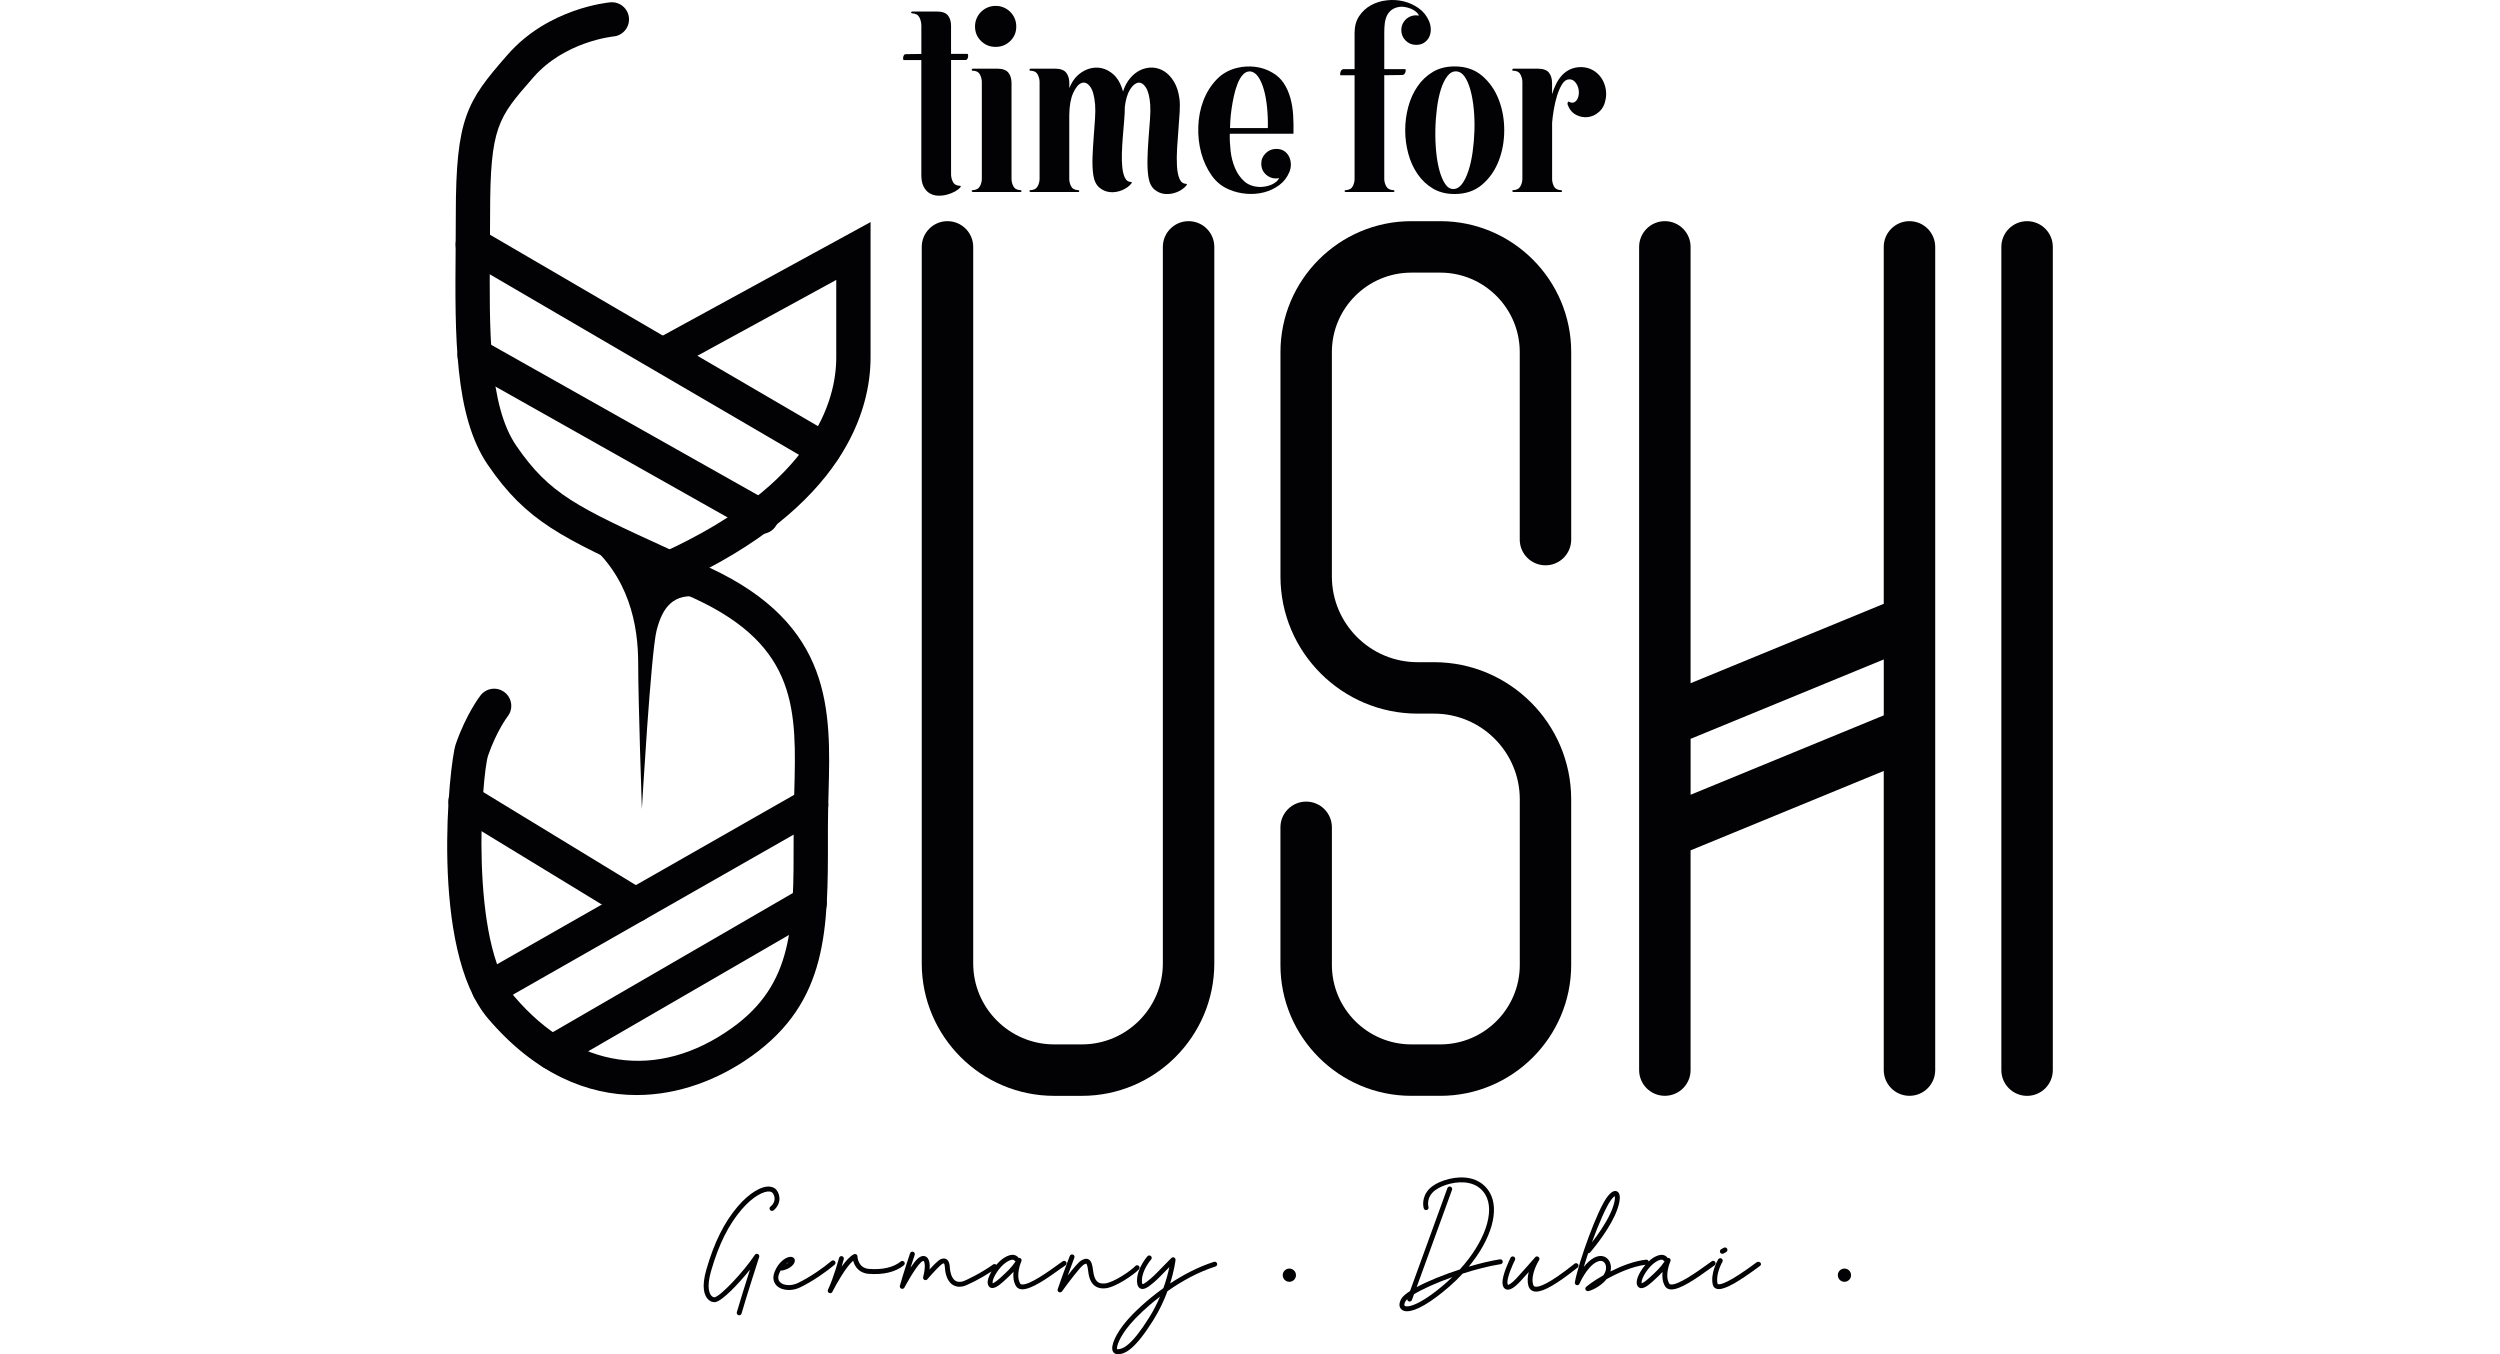 <?xml version="1.0" encoding="UTF-8"?> <!-- Generator: Adobe Illustrator 29.8.3, SVG Export Plug-In . SVG Version: 9.03 Build 0) --> <svg xmlns="http://www.w3.org/2000/svg" xmlns:xlink="http://www.w3.org/1999/xlink" version="1.1" id="Ebene_1" x="0px" y="0px" viewBox="0 0 120 65" style="enable-background:new 0 0 120 65;" xml:space="preserve"> <style type="text/css"> .st0{fill:#020204;} </style> <g> <g> <g> <path class="st0" d="M44.224,2.883h-0.849c-0.007,0-0.014-0.014-0.022-0.044 c-0.007-0.029-0.007-0.062,0-0.098C43.361,2.705,43.374,2.673,43.392,2.644 c0.018-0.029,0.049-0.044,0.093-0.044l0.74-0.011V1.24 c0-0.145-0.031-0.279-0.092-0.403c-0.062-0.123-0.176-0.188-0.343-0.196 c-0.036,0-0.054-0.014-0.054-0.044c0-0.029,0.018-0.044,0.054-0.044h1.175 c0.254,0,0.431,0.062,0.533,0.185c0.101,0.123,0.152,0.29,0.152,0.5v1.349 h0.794c0.007,0,0.014,0.015,0.022,0.044c0.007,0.029,0.007,0.064,0,0.103 c-0.007,0.04-0.02,0.074-0.038,0.103c-0.018,0.029-0.049,0.044-0.092,0.044 h-0.685v5.429c-0.007,0.145,0.02,0.281,0.082,0.408 c0.062,0.127,0.176,0.194,0.343,0.201c0.051,0,0.054,0.029,0.011,0.087 c-0.051,0.058-0.131,0.118-0.239,0.18c-0.109,0.062-0.234,0.112-0.375,0.152 c-0.141,0.04-0.287,0.058-0.435,0.054C44.886,9.39,44.75,9.352,44.626,9.28 c-0.123-0.072-0.223-0.185-0.299-0.337c-0.076-0.152-0.111-0.363-0.103-0.631 V2.883z"></path> </g> <g> <path class="st0" d="M46.704,3.296h1.164c0.254,0,0.431,0.064,0.533,0.19 c0.102,0.127,0.152,0.296,0.152,0.506v4.536 c-0.007,0.145,0.02,0.279,0.082,0.403c0.062,0.123,0.176,0.189,0.343,0.196 c0.036,0,0.054,0.015,0.054,0.044c0,0.029-0.018,0.044-0.054,0.044h-2.274 c-0.036,0-0.056-0.014-0.06-0.044c-0.004-0.029,0.013-0.044,0.049-0.044 c0.167-0.007,0.283-0.072,0.348-0.196c0.065-0.123,0.094-0.257,0.087-0.403 V3.993c0.007-0.145-0.022-0.281-0.087-0.408 c-0.065-0.127-0.181-0.19-0.348-0.19c-0.036,0-0.053-0.016-0.049-0.049 C46.648,3.313,46.668,3.296,46.704,3.296z M47.792,0.283 c0.138,0,0.267,0.025,0.386,0.076c0.12,0.051,0.225,0.122,0.315,0.212 c0.091,0.091,0.161,0.196,0.212,0.315c0.051,0.12,0.076,0.249,0.076,0.386 c0,0.276-0.096,0.508-0.288,0.696c-0.192,0.189-0.426,0.283-0.702,0.283 c-0.276,0-0.51-0.094-0.702-0.283c-0.192-0.189-0.288-0.421-0.288-0.696 c0-0.138,0.025-0.267,0.076-0.386c0.051-0.12,0.121-0.225,0.212-0.315 c0.091-0.091,0.196-0.161,0.315-0.212C47.526,0.308,47.654,0.283,47.792,0.283z"></path> </g> <g> <path class="st0" d="M49.478,3.296h1.164c0.254,0,0.431,0.064,0.533,0.19 c0.102,0.127,0.152,0.296,0.152,0.506v0.239 c0.13-0.326,0.317-0.573,0.56-0.74c0.243-0.167,0.497-0.248,0.762-0.245 c0.265,0.004,0.513,0.098,0.745,0.283c0.232,0.185,0.402,0.473,0.511,0.865 c0.08-0.254,0.196-0.469,0.348-0.647c0.152-0.178,0.321-0.308,0.506-0.392 c0.185-0.083,0.377-0.12,0.577-0.109c0.199,0.011,0.386,0.073,0.56,0.185 c0.174,0.113,0.326,0.277,0.457,0.495c0.131,0.218,0.218,0.49,0.261,0.816 c0.022,0.16,0.025,0.368,0.011,0.625c-0.015,0.258-0.034,0.539-0.06,0.843 c-0.025,0.305-0.047,0.609-0.065,0.914c-0.018,0.305-0.02,0.584-0.006,0.838 c0.014,0.254,0.054,0.459,0.12,0.615c0.065,0.156,0.167,0.238,0.305,0.245 c0.036,0,0.052,0.011,0.049,0.033c-0.004,0.022-0.013,0.04-0.027,0.054 c-0.109,0.13-0.256,0.234-0.441,0.31c-0.185,0.076-0.374,0.107-0.566,0.093 c-0.192-0.015-0.364-0.085-0.517-0.212c-0.152-0.127-0.25-0.328-0.294-0.604 c-0.036-0.239-0.051-0.522-0.044-0.849c0.007-0.326,0.023-0.653,0.049-0.979 c0.025-0.326,0.049-0.636,0.071-0.93c0.022-0.294,0.025-0.535,0.011-0.723 c-0.029-0.377-0.1-0.651-0.212-0.821c-0.113-0.17-0.236-0.245-0.37-0.223 c-0.134,0.022-0.263,0.131-0.386,0.326c-0.123,0.196-0.207,0.472-0.25,0.827 c0,0.196-0.011,0.421-0.033,0.674c-0.022,0.254-0.044,0.515-0.065,0.783 c-0.022,0.268-0.036,0.53-0.044,0.783c-0.007,0.254,0,0.482,0.022,0.685 c0.022,0.203,0.065,0.368,0.13,0.495c0.065,0.127,0.16,0.19,0.283,0.19 c0.051,0,0.054,0.029,0.011,0.087c-0.109,0.131-0.256,0.234-0.441,0.31 c-0.185,0.076-0.372,0.107-0.56,0.092c-0.189-0.014-0.361-0.085-0.517-0.212 c-0.156-0.127-0.256-0.328-0.299-0.604c-0.036-0.246-0.049-0.528-0.038-0.843 c0.011-0.315,0.029-0.631,0.054-0.946c0.025-0.315,0.047-0.615,0.065-0.898 c0.018-0.283,0.02-0.518,0.005-0.707c-0.036-0.413-0.118-0.702-0.245-0.865 c-0.127-0.163-0.263-0.218-0.408-0.163c-0.145,0.054-0.277,0.212-0.397,0.473 c-0.12,0.261-0.183,0.613-0.19,1.055V5.505v3.024 c-0.007,0.145,0.02,0.279,0.082,0.403c0.062,0.123,0.176,0.189,0.343,0.196 c0.036,0,0.054,0.015,0.054,0.044c0,0.029-0.018,0.044-0.054,0.044h-2.274 c-0.036,0-0.056-0.014-0.06-0.044c-0.004-0.029,0.013-0.044,0.049-0.044 c0.167-0.007,0.283-0.072,0.348-0.196c0.065-0.123,0.094-0.257,0.087-0.403 V3.993c0.007-0.145-0.022-0.281-0.087-0.408 c-0.065-0.127-0.181-0.19-0.348-0.19c-0.036,0-0.053-0.016-0.049-0.049 C49.422,3.313,49.442,3.296,49.478,3.296z"></path> </g> <g> <path class="st0" d="M61.064,3.481c0.232,0.131,0.417,0.301,0.555,0.511 c0.138,0.21,0.243,0.444,0.316,0.702c0.072,0.258,0.118,0.533,0.136,0.827 c0.018,0.294,0.023,0.593,0.016,0.897h-3.057 c-0.007,0.254,0.006,0.528,0.038,0.821c0.033,0.294,0.103,0.57,0.212,0.827 c0.109,0.258,0.259,0.472,0.451,0.642c0.192,0.171,0.444,0.259,0.756,0.267 c0.065,0,0.143-0.007,0.234-0.022c0.09-0.014,0.18-0.038,0.266-0.071 c0.087-0.033,0.167-0.076,0.239-0.131c0.073-0.054,0.131-0.121,0.174-0.201 c-0.225,0.044-0.424-0.004-0.598-0.141c-0.174-0.138-0.261-0.323-0.261-0.555 c0-0.196,0.071-0.363,0.212-0.5c0.141-0.138,0.31-0.207,0.506-0.207 c0.153,0,0.279,0.035,0.381,0.103c0.102,0.069,0.18,0.158,0.234,0.267 c0.054,0.109,0.083,0.228,0.087,0.359c0.004,0.13-0.02,0.257-0.071,0.381 c-0.109,0.261-0.272,0.472-0.49,0.631c-0.218,0.16-0.459,0.274-0.723,0.343 c-0.265,0.069-0.542,0.092-0.832,0.071c-0.29-0.022-0.566-0.087-0.827-0.196 c-0.348-0.138-0.635-0.366-0.859-0.685c-0.225-0.319-0.392-0.678-0.5-1.077 c-0.109-0.399-0.156-0.819-0.141-1.262c0.014-0.442,0.094-0.856,0.239-1.24 c0.145-0.384,0.354-0.722,0.626-1.012c0.272-0.29,0.611-0.482,1.017-0.577 c0.283-0.065,0.569-0.08,0.859-0.044C60.549,3.246,60.818,3.336,61.064,3.481z M60.857,6.147c0.007-0.341-0.006-0.673-0.038-0.995 c-0.033-0.323-0.085-0.611-0.158-0.865c-0.073-0.254-0.165-0.459-0.277-0.615 c-0.113-0.156-0.245-0.238-0.397-0.245c-0.123,0-0.234,0.054-0.332,0.163 c-0.098,0.109-0.181,0.25-0.25,0.424c-0.069,0.174-0.127,0.366-0.174,0.577 c-0.047,0.211-0.085,0.417-0.114,0.62c-0.029,0.203-0.049,0.39-0.06,0.56 c-0.011,0.171-0.016,0.296-0.016,0.375H60.857z"></path> </g> <g> <path class="st0" d="M65.241,0.772c0.145-0.218,0.332-0.39,0.56-0.517 c0.228-0.127,0.482-0.207,0.761-0.239c0.279-0.033,0.551-0.016,0.816,0.049 c0.265,0.065,0.508,0.178,0.729,0.337c0.221,0.16,0.386,0.37,0.495,0.631 c0.051,0.131,0.076,0.261,0.076,0.392c0,0.131-0.027,0.25-0.082,0.359 c-0.054,0.109-0.134,0.198-0.239,0.267c-0.105,0.069-0.234,0.103-0.386,0.103 c-0.196,0-0.363-0.069-0.501-0.207c-0.138-0.138-0.207-0.305-0.207-0.5 c0-0.116,0.023-0.221,0.071-0.315c0.047-0.094,0.11-0.174,0.19-0.239 c0.08-0.065,0.17-0.11,0.272-0.136c0.102-0.025,0.207-0.027,0.315-0.006 c-0.036-0.08-0.092-0.148-0.169-0.207c-0.076-0.058-0.158-0.103-0.245-0.136 c-0.087-0.033-0.174-0.056-0.261-0.071c-0.087-0.014-0.163-0.018-0.229-0.011 c-0.174,0.022-0.312,0.073-0.413,0.152c-0.102,0.08-0.178,0.176-0.229,0.288 c-0.051,0.113-0.083,0.238-0.098,0.375c-0.015,0.138-0.022,0.276-0.022,0.413 V3.318h1.012c0.007,0,0.012,0.015,0.016,0.043c0.003,0.029,0,0.062-0.011,0.098 c-0.011,0.036-0.029,0.069-0.054,0.098c-0.025,0.029-0.06,0.043-0.103,0.043 l-0.86,0.011v4.917c-0.007,0.145,0.022,0.279,0.087,0.403 c0.065,0.123,0.181,0.189,0.348,0.196c0.036,0,0.054,0.015,0.054,0.044 c0,0.029-0.018,0.044-0.054,0.044h-2.285c-0.036,0-0.054-0.014-0.054-0.044 c0-0.029,0.018-0.044,0.054-0.044c0.167-0.007,0.281-0.072,0.343-0.196 c0.062-0.123,0.089-0.257,0.082-0.403V3.612h-0.674 c-0.007,0-0.013-0.014-0.016-0.044c-0.004-0.029,0-0.063,0.011-0.103 c0.011-0.04,0.029-0.074,0.054-0.103c0.025-0.029,0.06-0.043,0.103-0.043 h0.522V1.556C65.024,1.251,65.096,0.99,65.241,0.772z"></path> </g> <g> <path class="st0" d="M69.821,3.188c0.529,0,0.97,0.151,1.322,0.451 c0.352,0.301,0.616,0.68,0.794,1.137c0.178,0.457,0.266,0.948,0.266,1.474 c0,0.526-0.089,1.017-0.266,1.474c-0.178,0.457-0.442,0.836-0.794,1.137 c-0.352,0.301-0.792,0.452-1.322,0.452c-0.399,0-0.745-0.087-1.039-0.261 C68.489,8.877,68.242,8.645,68.043,8.355c-0.2-0.29-0.348-0.618-0.446-0.985 c-0.098-0.366-0.147-0.74-0.147-1.121c0-0.381,0.049-0.754,0.147-1.121 c0.098-0.366,0.246-0.694,0.446-0.984c0.199-0.29,0.446-0.522,0.74-0.696 C69.076,3.275,69.423,3.188,69.821,3.188z M69.756,9.073 c0.159,0,0.299-0.08,0.419-0.239c0.12-0.16,0.223-0.372,0.31-0.636 c0.087-0.265,0.154-0.566,0.201-0.903c0.047-0.337,0.076-0.682,0.087-1.034 c0.011-0.352,0-0.696-0.033-1.034c-0.033-0.337-0.085-0.638-0.158-0.903 c-0.073-0.265-0.165-0.479-0.277-0.642s-0.249-0.248-0.408-0.256 c-0.16-0.007-0.301,0.069-0.424,0.228c-0.123,0.16-0.227,0.372-0.31,0.636 c-0.083,0.265-0.147,0.566-0.19,0.903c-0.043,0.337-0.069,0.684-0.076,1.039 c-0.007,0.355,0.006,0.704,0.038,1.044c0.033,0.341,0.085,0.644,0.158,0.908 c0.073,0.265,0.163,0.479,0.272,0.642C69.473,8.991,69.604,9.073,69.756,9.073z "></path> </g> <g> <path class="st0" d="M72.65,3.296h1.164c0.254,0,0.432,0.064,0.533,0.19 c0.102,0.127,0.152,0.296,0.152,0.506v0.533 c0.051-0.174,0.116-0.341,0.196-0.5c0.08-0.16,0.176-0.299,0.288-0.419 c0.112-0.12,0.245-0.214,0.397-0.283c0.152-0.069,0.326-0.103,0.522-0.103 c0.21,0.007,0.395,0.056,0.555,0.147c0.159,0.091,0.29,0.209,0.392,0.353 c0.102,0.145,0.172,0.307,0.212,0.484c0.04,0.178,0.045,0.353,0.016,0.528 c-0.043,0.268-0.147,0.477-0.31,0.626C76.605,5.507,76.425,5.594,76.229,5.619 c-0.196,0.025-0.386-0.009-0.571-0.103c-0.185-0.094-0.321-0.254-0.408-0.479 c-0.014-0.058-0.013-0.101,0.006-0.13c0.018-0.029,0.038-0.036,0.06-0.022 c0.036,0.022,0.078,0.036,0.125,0.044c0.047,0.007,0.096-0.004,0.147-0.033 c0.087-0.058,0.145-0.147,0.174-0.267c0.029-0.12,0.031-0.239,0.006-0.359 c-0.025-0.12-0.076-0.227-0.152-0.321c-0.076-0.094-0.172-0.141-0.288-0.141 c-0.13,0-0.243,0.073-0.337,0.218c-0.094,0.145-0.176,0.326-0.245,0.544 c-0.069,0.218-0.123,0.446-0.163,0.685c-0.04,0.239-0.067,0.45-0.082,0.631 v2.644c-0.007,0.145,0.02,0.279,0.082,0.403 c0.061,0.123,0.176,0.189,0.342,0.196c0.036,0,0.054,0.015,0.054,0.044 c0,0.029-0.018,0.044-0.054,0.044h-2.273c-0.037,0-0.056-0.014-0.06-0.044 C72.587,9.142,72.603,9.127,72.639,9.127c0.167-0.007,0.283-0.072,0.348-0.196 c0.065-0.123,0.094-0.257,0.087-0.403V3.993 c0.007-0.145-0.022-0.281-0.087-0.408c-0.065-0.127-0.181-0.19-0.348-0.19 c-0.036,0-0.053-0.016-0.049-0.049C72.594,3.313,72.614,3.296,72.65,3.296z"></path> </g> </g> <g> <g> <path class="st0" d="M23.47,48.278c-0.286,0-0.564-0.149-0.716-0.416 c-0.225-0.395-0.088-0.898,0.307-1.123l15.463-8.817 c0.395-0.226,0.898-0.088,1.123,0.307c0.225,0.395,0.088,0.898-0.307,1.123 l-15.463,8.817C23.748,48.243,23.608,48.278,23.47,48.278z"></path> </g> </g> <g> <g> <path class="st0" d="M26.496,51.341c-0.284,0-0.56-0.147-0.713-0.411 c-0.228-0.393-0.094-0.897,0.3-1.125l12.366-7.166 c0.394-0.228,0.897-0.094,1.125,0.3c0.228,0.393,0.094,0.897-0.3,1.125 L26.908,51.23C26.778,51.305,26.636,51.341,26.496,51.341z"></path> </g> </g> <g> <g> <path class="st0" d="M30.507,44.264c-0.146,0-0.294-0.039-0.428-0.121l-8.159-4.973 c-0.388-0.237-0.511-0.743-0.274-1.131c0.237-0.388,0.743-0.511,1.131-0.274 l8.159,4.973c0.388,0.237,0.511,0.743,0.274,1.131 C31.056,44.123,30.785,44.264,30.507,44.264z"></path> </g> </g> <g> <path class="st0" d="M33.657,28.662c-1.365-0.243-1.863,0.529-2.138,1.588 c-0.275,1.058-0.709,8.584-0.709,8.584s-0.177-5.207-0.177-6.986 c0-1.778-0.395-4.22-2.61-5.955c0,0,5.419,2.371,5.715,2.78"></path> </g> <g> <g> <path class="st0" d="M32.153,28.095c-0.312,0-0.611-0.179-0.749-0.482 c-0.189-0.414-0.007-0.902,0.407-1.091c7.247-3.308,8.329-7.288,8.329-9.365 v-3.721l-7.616,4.161c-0.399,0.218-0.899,0.072-1.117-0.328 c-0.218-0.399-0.071-0.899,0.328-1.117l10.052-5.492v6.496 c0,2.473-1.207,7.173-9.292,10.863C32.384,28.071,32.268,28.095,32.153,28.095z"></path> </g> </g> <g> <g> <path class="st0" d="M39.541,22.395c-0.141,0-0.284-0.036-0.414-0.112l-16.847-9.834 c-0.393-0.229-0.525-0.733-0.296-1.126c0.229-0.393,0.733-0.525,1.126-0.296 l16.847,9.834c0.393,0.229,0.525,0.733,0.296,1.126 C40.1,22.249,39.824,22.395,39.541,22.395z"></path> </g> </g> <g> <g> <path class="st0" d="M36.546,25.629c-0.137,0-0.276-0.034-0.403-0.106l-13.762-7.757 c-0.396-0.223-0.536-0.725-0.313-1.121c0.223-0.396,0.725-0.536,1.121-0.313 l13.762,7.757c0.396,0.223,0.536,0.725,0.313,1.121 C37.113,25.478,36.833,25.629,36.546,25.629z"></path> </g> </g> <g> <path class="st0" d="M69.135,10.616H67.745c-3.465,0-6.283,2.819-6.283,6.284v10.771 c0,3.63,2.953,6.583,6.583,6.583H68.836c2.268,0,4.114,1.845,4.114,4.114v7.949 c0,2.103-1.711,3.814-3.814,3.814H67.745c-2.103,0-3.814-1.711-3.814-3.814 v-6.605c0-0.682-0.553-1.235-1.235-1.235c-0.682,0-1.235,0.553-1.235,1.235 v6.605c0,3.465,2.819,6.283,6.283,6.283h1.39c3.465,0,6.283-2.819,6.283-6.283 v-7.949c0-3.63-2.953-6.583-6.583-6.583h-0.79c-2.268,0-4.114-1.845-4.114-4.114 V16.9c0-2.103,1.711-3.814,3.814-3.814h1.39c2.103,0,3.814,1.711,3.814,3.814 v9c0,0.682,0.553,1.235,1.235,1.235s1.235-0.553,1.235-1.235v-9 C75.419,13.435,72.6,10.616,69.135,10.616z"></path> <path class="st0" d="M57.052,10.616c-0.682,0-1.235,0.553-1.235,1.235v34.392 c0,2.144-1.744,3.888-3.888,3.888h-1.327c-2.144,0-3.888-1.744-3.888-3.888 V11.851c0-0.682-0.553-1.235-1.235-1.235c-0.682,0-1.235,0.553-1.235,1.235 v34.392c0,3.506,2.852,6.358,6.358,6.358h1.327c3.506,0,6.358-2.852,6.358-6.358 V11.851C58.287,11.169,57.734,10.616,57.052,10.616z"></path> <path class="st0" d="M97.3,10.616c-0.682,0-1.235,0.553-1.235,1.235v39.515 c0,0.682,0.553,1.235,1.235,1.235c0.682,0,1.235-0.553,1.235-1.235V11.851 C98.535,11.169,97.982,10.616,97.3,10.616z"></path> <path class="st0" d="M92.89,29.82v-17.969c0-0.682-0.553-1.235-1.235-1.235 c-0.682,0-1.235,0.553-1.235,1.235v17.132l-9.272,3.811V11.851 c0-0.682-0.553-1.235-1.235-1.235s-1.235,0.553-1.235,1.235v22.772 c-0,0.001,0,0.003,0,0.004v5.349c-0,0.001,0,0.003,0,0.004 v11.384c0,0.682,0.553,1.235,1.235,1.235s1.235-0.553,1.235-1.235v-10.547 l9.272-3.811v14.358c0,0.682,0.553,1.235,1.235,1.235 c0.682,0,1.235-0.553,1.235-1.235V35.178c0-0.001-0-0.003,0-0.004v-5.35 C92.89,29.823,92.89,29.822,92.89,29.82z M81.149,38.148v-2.684l9.272-3.811 v2.684L81.149,38.148z"></path> <path class="st0" d="M34.056,27.248c-0.709-0.329-1.357-0.625-1.952-0.898 c-4.397-2.013-5.724-2.62-7.325-4.959c-1.323-1.932-1.294-5.545-1.263-9.371 c0.005-0.581,0.009-1.166,0.009-1.75c0-4.179,0.388-4.623,2.019-6.491 l0.064-0.073c1.49-1.707,3.783-1.95,3.835-1.955 c0.452-0.04,0.786-0.439,0.747-0.891C30.151,0.407,29.752,0.072,29.299,0.111 c-0.121,0.011-2.985,0.284-4.93,2.512L24.304,2.696 c-1.883,2.155-2.425,2.981-2.425,7.574c0,0.58-0.005,1.161-0.009,1.737 c-0.033,4.091-0.064,7.956,1.551,10.314c1.86,2.716,3.531,3.481,7.998,5.526 c0.593,0.271,1.239,0.567,1.945,0.895c4.951,2.296,4.868,5.378,4.761,9.281 c-0.015,0.553-0.031,1.124-0.031,1.7l0,0.474 c0.004,4.228,0.007,7.021-2.959,9.145c-3.561,2.55-7.468,1.983-10.452-1.516 c-2.182-2.558-1.555-10.655-1.255-11.559c0.409-1.184,0.935-1.874,0.938-1.878 c0.28-0.358,0.218-0.875-0.14-1.156c-0.358-0.281-0.875-0.218-1.156,0.14 c-0.028,0.036-0.692,0.893-1.198,2.356c-0.298,0.863-1.28,9.838,1.558,13.166 c2.266,2.656,4.772,3.667,7.126,3.667c2.049-0,3.982-0.766,5.538-1.881 c3.654-2.616,3.651-6.089,3.646-10.485l-0-0.472 c0-0.553,0.015-1.113,0.03-1.655C39.879,34.101,39.991,30,34.056,27.248z"></path> </g> <g> <g> <path class="st0" d="M37.337,57.22c-0.073-0.149-0.2-0.239-0.368-0.26 c-0.408-0.056-1.015,0.317-1.549,0.94c-0.656,0.766-1.138,1.733-1.516,3.044 c-0.24,0.832-0.098,1.223,0.064,1.404c0.123,0.138,0.272,0.169,0.37,0.153 c0.332-0.056,1.112-0.875,1.661-1.559c-0.208,0.653-0.508,1.604-0.631,2.043 c-0.018,0.062,0.019,0.127,0.082,0.145c0.011,0.003,0.021,0.004,0.032,0.004 c0.051,0,0.099-0.034,0.113-0.086c0.195-0.695,0.839-2.692,0.845-2.712 c0.018-0.056-0.008-0.117-0.061-0.142c-0.053-0.026-0.117-0.008-0.149,0.042 c-0.531,0.808-1.65,1.987-1.93,2.034c-0.025,0.004-0.092-0.006-0.156-0.077 c-0.08-0.09-0.243-0.386-0.013-1.182c0.368-1.278,0.835-2.217,1.469-2.957 c0.547-0.638,1.077-0.891,1.34-0.86c0.089,0.011,0.148,0.053,0.186,0.131 c0.168,0.344-0.107,0.563-0.14,0.587c-0.052,0.038-0.064,0.111-0.026,0.164 c0.038,0.052,0.112,0.064,0.164,0.026 C37.288,57.982,37.544,57.645,37.337,57.22z"></path> <path class="st0" d="M40.076,60.54c-0.042-0.05-0.116-0.056-0.166-0.014 c-0.387,0.329-1.035,0.783-1.61,1.058c-0.309,0.148-0.674,0.133-0.849-0.034 c-0.134-0.128-0.099-0.306-0.046-0.433c0.021-0.05,0.044-0.096,0.068-0.139 c0.021,0.009,0.045,0.012,0.07,0.008c0.047-0.009,0.466-0.099,0.588-0.381 c0.044-0.103,0.011-0.171-0.013-0.203c-0.025-0.033-0.086-0.087-0.207-0.072 c-0.219,0.027-0.538,0.256-0.722,0.696c-0.156,0.372-0.004,0.595,0.1,0.694 c0.139,0.132,0.348,0.2,0.576,0.2c0.176,0,0.363-0.041,0.537-0.124 c0.593-0.283,1.262-0.752,1.661-1.091 C40.112,60.664,40.118,60.589,40.076,60.54z M37.86,60.586 c-0.04,0.038-0.092,0.069-0.146,0.095 C37.768,60.636,37.818,60.605,37.86,60.586z"></path> <path class="st0" d="M43.401,60.568c-0.041-0.05-0.115-0.057-0.165-0.016 c-0.343,0.282-0.887,0.407-1.53,0.355c-0.525-0.044-0.548-0.578-0.548-0.601 c-0.001-0.04-0.022-0.076-0.056-0.097c-0.034-0.02-0.076-0.023-0.112-0.006 c-0.187,0.088-0.397,0.325-0.591,0.596c0.061-0.202,0.099-0.343,0.103-0.358 c0.017-0.063-0.02-0.127-0.083-0.144c-0.063-0.017-0.127,0.02-0.144,0.083 c-0.003,0.009-0.26,0.959-0.532,1.525c-0.028,0.058-0.004,0.128,0.054,0.157 c0.017,0.008,0.034,0.012,0.052,0.012c0.043,0,0.085-0.024,0.105-0.065 c0.169-0.339,0.639-1.182,0.997-1.496c0.069,0.266,0.272,0.591,0.735,0.63 c0.705,0.059,1.308-0.087,1.698-0.407 C43.435,60.692,43.442,60.618,43.401,60.568z"></path> <path class="st0" d="M51.144,60.735c0.054-0.036,0.068-0.109,0.032-0.163 c-0.036-0.054-0.11-0.068-0.163-0.032c-0.055,0.037-0.137,0.096-0.237,0.168 c-0.418,0.303-1.397,1.01-1.743,0.943c-0.038-0.008-0.053-0.025-0.062-0.04 c-0.24-0.403,0.052-1.063,0.055-1.07c0.026-0.057,0.002-0.124-0.054-0.153 c-0.027-0.014-0.057-0.016-0.085-0.009c-0.011-0.021-0.063-0.101-0.182-0.134 c-0.137-0.038-0.304,0.004-0.498,0.123c-0.133,0.082-0.265,0.206-0.384,0.345 c-0.04-0.043-0.105-0.052-0.154-0.017c-0.519,0.377-1.329,0.788-1.491,0.821 c-0.143,0.03-0.255,0.01-0.345-0.059c-0.162-0.125-0.231-0.409-0.241-0.615 c-0.006-0.133-0.03-0.32-0.164-0.401c-0.054-0.033-0.147-0.059-0.28,0.003 c-0.116,0.054-0.342,0.284-0.53,0.488c0.03-0.311-0.027-0.526-0.167-0.61 c-0.068-0.041-0.209-0.082-0.403,0.094c-0.104,0.095-0.226,0.256-0.344,0.433 c0.107-0.334,0.2-0.61,0.202-0.616c0.021-0.062-0.013-0.128-0.074-0.149 c-0.062-0.021-0.128,0.013-0.149,0.074c-0.014,0.043-0.357,1.068-0.489,1.558 c-0.016,0.058,0.015,0.118,0.071,0.14c0.014,0.006,0.029,0.008,0.043,0.008 c0.042,0,0.083-0.023,0.104-0.062c0.005-0.009,0.502-0.943,0.796-1.212 c0.069-0.063,0.114-0.072,0.122-0.067c0.05,0.03,0.114,0.267-0.019,0.775 c-0.014,0.053,0.011,0.109,0.059,0.134c0.049,0.025,0.108,0.014,0.144-0.028 c0.238-0.28,0.623-0.697,0.732-0.748c0.04-0.018,0.058-0.017,0.06-0.015 c0,0,0.042,0.03,0.05,0.211c0.006,0.13,0.049,0.57,0.332,0.789 c0.145,0.112,0.326,0.148,0.537,0.103c0.183-0.038,0.849-0.373,1.367-0.714 c-0.121,0.205-0.197,0.41-0.184,0.554c0.014,0.146,0.086,0.203,0.145,0.226 c0.139,0.053,0.331-0.04,0.621-0.306l0.045-0.041 c0.144-0.132,0.29-0.266,0.429-0.417c-0.024,0.223-0.007,0.473,0.118,0.682 c0.047,0.079,0.122,0.131,0.216,0.15c0.029,0.006,0.059,0.009,0.092,0.009 c0.431,0,1.17-0.508,1.837-0.992C51.011,60.828,51.09,60.771,51.144,60.735z M48.063,61.292l-0.045,0.042c-0.259,0.237-0.36,0.257-0.366,0.267 c-0.002-0.005-0.005-0.015-0.007-0.035c-0.019-0.2,0.314-0.768,0.687-0.998 c0.126-0.077,0.215-0.102,0.272-0.102c0.043,0,0.069,0.014,0.08,0.029 c0.015,0.025,0.038,0.044,0.064,0.052 C48.554,60.843,48.315,61.062,48.063,61.292z"></path> <path class="st0" d="M54.662,60.763c-0.047-0.044-0.122-0.042-0.166,0.006 c-0.21,0.225-1.047,0.802-1.469,0.837c-0.29,0.024-0.496-0.073-0.559-0.622 c-0.031-0.271-0.081-0.466-0.221-0.537c-0.119-0.06-0.247-0.002-0.346,0.054 c-0.13,0.075-0.403,0.404-0.65,0.723c0.167-0.459,0.316-0.846,0.318-0.852 c0.023-0.061-0.007-0.129-0.068-0.152c-0.061-0.023-0.129,0.007-0.152,0.068 c-0.003,0.009-0.348,0.905-0.579,1.592c-0.018,0.055,0.006,0.116,0.058,0.142 c0.017,0.009,0.035,0.013,0.053,0.013c0.037,0,0.073-0.017,0.096-0.049 c0.322-0.449,0.888-1.194,1.04-1.281c0.096-0.055,0.123-0.048,0.123-0.048 c0.002,0.001,0.056,0.032,0.093,0.354c0.025,0.219,0.103,0.89,0.812,0.829 c0.502-0.041,1.395-0.667,1.622-0.91 C54.712,60.882,54.71,60.807,54.662,60.763z"></path> <path class="st0" d="M58.42,60.644c-0.02-0.062-0.086-0.096-0.148-0.076 c-0.76,0.242-1.478,0.623-2.106,1.038c0.202-0.64,0.255-1.092,0.259-1.125 c0.006-0.049-0.021-0.097-0.065-0.119c-0.044-0.022-0.098-0.013-0.134,0.022 c-0.081,0.079-0.196,0.198-0.321,0.327c-0.236,0.244-0.53,0.547-0.676,0.666 l-0.045,0.037c-0.078,0.064-0.283,0.238-0.343,0.223 c-0-0-0.03-0.032-0.029-0.178c0.005-0.499,0.437-0.998,0.442-1.003 c0.043-0.049,0.038-0.123-0.011-0.166c-0.049-0.043-0.123-0.038-0.166,0.011 c-0.02,0.023-0.495,0.569-0.5,1.156c-0.001,0.077-0.003,0.313,0.16,0.391 c0.184,0.088,0.403-0.093,0.597-0.252l0.044-0.036 c0.157-0.127,0.443-0.423,0.697-0.684c0.018-0.019,0.037-0.038,0.055-0.057 c-0.051,0.247-0.14,0.602-0.287,1.012c-0.811,0.58-1.44,1.191-1.765,1.573 c-0.505,0.592-0.779,1.189-0.666,1.451c0.038,0.088,0.116,0.141,0.215,0.146 C53.637,65,53.65,65,53.663,65c0.339,0,0.811-0.221,1.696-1.633 c0.303-0.484,0.522-0.964,0.68-1.391c0.669-0.471,1.46-0.915,2.304-1.184 C58.405,60.772,58.44,60.706,58.42,60.644z M55.16,63.242 c-0.87,1.388-1.29,1.53-1.533,1.522c-0.059-0.073,0.083-0.571,0.627-1.209 c0.277-0.325,0.778-0.82,1.426-1.315 C55.544,62.561,55.373,62.902,55.16,63.242z"></path> </g> </g> <g> <g> <path class="st0" d="M82.329,60.572c-0.036-0.054-0.11-0.068-0.163-0.032 c-0.055,0.037-0.137,0.096-0.237,0.169c-0.419,0.303-1.401,1.01-1.743,0.943 c-0.038-0.008-0.053-0.025-0.062-0.04c-0.24-0.403,0.053-1.063,0.056-1.07 c0.026-0.057,0.002-0.124-0.054-0.153c-0.027-0.014-0.057-0.016-0.085-0.009 c-0.011-0.021-0.063-0.101-0.182-0.134c-0.136-0.038-0.304,0.004-0.498,0.123 c-0.076,0.047-0.151,0.109-0.225,0.178c-0.017-0.053-0.068-0.09-0.123-0.083 c-0.577,0.064-1.195,0.305-1.711,0.567c0.054-0.223,0.009-0.451-0.13-0.598 c-0.161-0.17-0.406-0.193-0.656-0.061c-0.19,0.1-0.357,0.266-0.495,0.442 c0.062-0.208,0.132-0.43,0.208-0.656c0.033,0.003,0.072-0.011,0.097-0.04 c0.032-0.037,0.788-0.915,1.182-1.767c0.206-0.445,0.361-1.015,0.122-1.156 c-0.138-0.081-0.307,0.016-0.504,0.286c-0.464,0.638-1.337,3.042-1.534,4.069 c-0.011,0.059,0.024,0.117,0.081,0.135c0.059,0.017,0.119-0.011,0.143-0.067 c0.003-0.008,0.338-0.789,0.809-1.037c0.156-0.082,0.29-0.077,0.376,0.015 c0.101,0.107,0.135,0.331,0.003,0.551c-0.015,0.025-0.031,0.048-0.047,0.071 c-0.489,0.278-0.829,0.537-0.851,0.591c-0.017,0.039-0.011,0.086,0.015,0.12 c0.022,0.029,0.059,0.046,0.096,0.046c0.006,0,0.011-0,0.016-0.001 c0.114-0.016,0.584-0.198,0.88-0.573c0.524-0.292,1.225-0.609,1.87-0.693 c-0.252,0.292-0.442,0.659-0.421,0.883c0.014,0.146,0.086,0.204,0.145,0.226 c0.14,0.054,0.332-0.041,0.621-0.306l0.044-0.04 c0.144-0.132,0.291-0.267,0.43-0.418c-0.024,0.223-0.006,0.473,0.118,0.682 c0.047,0.079,0.122,0.131,0.216,0.15c0.029,0.006,0.059,0.009,0.092,0.009 c0.431-0,1.17-0.508,1.837-0.991c0.097-0.07,0.176-0.128,0.23-0.164 C82.351,60.699,82.365,60.625,82.329,60.572z M77.317,57.616 c0.1-0.137,0.163-0.187,0.194-0.205c0.02,0.087,0.003,0.366-0.216,0.838 c-0.238,0.515-0.626,1.055-0.884,1.387 C76.729,58.762,77.094,57.922,77.317,57.616z M79.214,61.294l-0.044,0.04 c-0.259,0.237-0.359,0.257-0.366,0.266c-0.002-0.005-0.005-0.015-0.007-0.035 c-0.019-0.2,0.314-0.768,0.687-0.998c0.126-0.077,0.215-0.102,0.272-0.102 c0.043,0,0.069,0.014,0.08,0.029c0.015,0.025,0.038,0.043,0.064,0.052 C79.705,60.844,79.466,61.063,79.214,61.294z"></path> <path class="st0" d="M71.996,60.447c-0.443,0.07-0.964,0.195-1.496,0.353 c1.08-1.308,1.507-2.723,0.996-3.578c-0.21-0.352-0.542-0.583-0.959-0.668 c-0.634-0.13-1.389,0.098-1.777,0.38c-0.48,0.348-0.484,0.851-0.419,1.068 c0.019,0.062,0.083,0.097,0.146,0.079c0.062-0.018,0.098-0.083,0.08-0.146 c-0.006-0.019-0.13-0.476,0.332-0.811c0.347-0.252,1.025-0.455,1.592-0.34 c0.356,0.073,0.627,0.261,0.805,0.559c0.489,0.818-0.043,2.293-1.223,3.59 c-0.775,0.251-1.534,0.558-2.073,0.849l1.697-4.671 c0.022-0.061-0.009-0.129-0.07-0.151c-0.061-0.022-0.129,0.009-0.151,0.07 l-1.794,4.938c-0.202,0.131-0.348,0.255-0.414,0.366 c-0.129,0.217-0.125,0.413,0.009,0.525c0.066,0.055,0.154,0.082,0.262,0.082 c0.421,0,1.14-0.415,2.019-1.178c0.234-0.203,0.452-0.415,0.652-0.631 c0.616-0.198,1.255-0.363,1.824-0.453c0.064-0.01,0.108-0.071,0.098-0.135 C72.12,60.481,72.058,60.437,71.996,60.447z M69.402,61.586 c-1.313,1.141-1.881,1.172-1.976,1.093c-0.036-0.03-0.018-0.122,0.042-0.225 c0.017-0.029,0.044-0.06,0.078-0.093c0.002,0.046,0.031,0.089,0.077,0.106 c0.013,0.005,0.027,0.007,0.04,0.007c0.048,0,0.093-0.03,0.11-0.077 l0.1-0.275c0.415-0.253,1.089-0.554,1.84-0.822 C69.614,61.397,69.51,61.492,69.402,61.586z"></path> <path class="st0" d="M75.744,60.677c-0.04-0.051-0.114-0.059-0.165-0.019 c-1.264,1.005-1.734,1.15-1.909,1.096c-0.028-0.009-0.059-0.027-0.078-0.091 c-0.145-0.499,0.278-1.167,0.283-1.174c0.033-0.052,0.021-0.121-0.028-0.158 c-0.05-0.037-0.119-0.03-0.159,0.017c-0.006,0.007-0.602,0.694-0.9,1.013 c-0.253,0.271-0.386,0.317-0.409,0.31c-0,0-0.017-0.018-0.023-0.09 c-0.021-0.268,0.254-0.887,0.362-1.103c0.029-0.058,0.006-0.129-0.053-0.158 s-0.128-0.005-0.158,0.053c-0.043,0.085-0.416,0.845-0.386,1.226 c0.015,0.196,0.104,0.267,0.176,0.292c0.161,0.056,0.377-0.065,0.662-0.369 c0.113-0.122,0.269-0.295,0.42-0.465c-0.054,0.214-0.076,0.452-0.012,0.671 c0.047,0.16,0.152,0.224,0.233,0.25c0.041,0.013,0.085,0.019,0.135,0.019 c0.371,0,0.998-0.366,1.992-1.155C75.776,60.802,75.784,60.728,75.744,60.677z"></path> <path class="st0" d="M84.327,60.585c-1.362,1.011-1.754,1.093-1.865,1.052 c-0.008-0.003-0.015-0.006-0.021-0.03c-0.101-0.456,0.23-1.031,0.234-1.037 c0.033-0.056,0.014-0.128-0.042-0.161c-0.056-0.032-0.128-0.014-0.161,0.042 c-0.016,0.027-0.382,0.66-0.26,1.207c0.021,0.096,0.081,0.167,0.168,0.199 c0.036,0.014,0.078,0.02,0.125,0.02c0.332,0,0.94-0.344,1.981-1.117 C84.6,60.663,84.461,60.513,84.327,60.585z"></path> </g> </g> <g> <path class="st0" d="M82.673,60.183c-0.041,0-0.081-0.022-0.103-0.06 c-0.031-0.057-0.011-0.128,0.046-0.16l0.127-0.071 c0.057-0.031,0.128-0.011,0.16,0.046c0.031,0.057,0.011,0.128-0.046,0.16 l-0.127,0.071C82.712,60.178,82.692,60.183,82.673,60.183z"></path> </g> <circle class="st0" cx="88.533" cy="61.209" r="0.318"></circle> <circle class="st0" cx="61.889" cy="61.209" r="0.318"></circle> </g> </svg> 